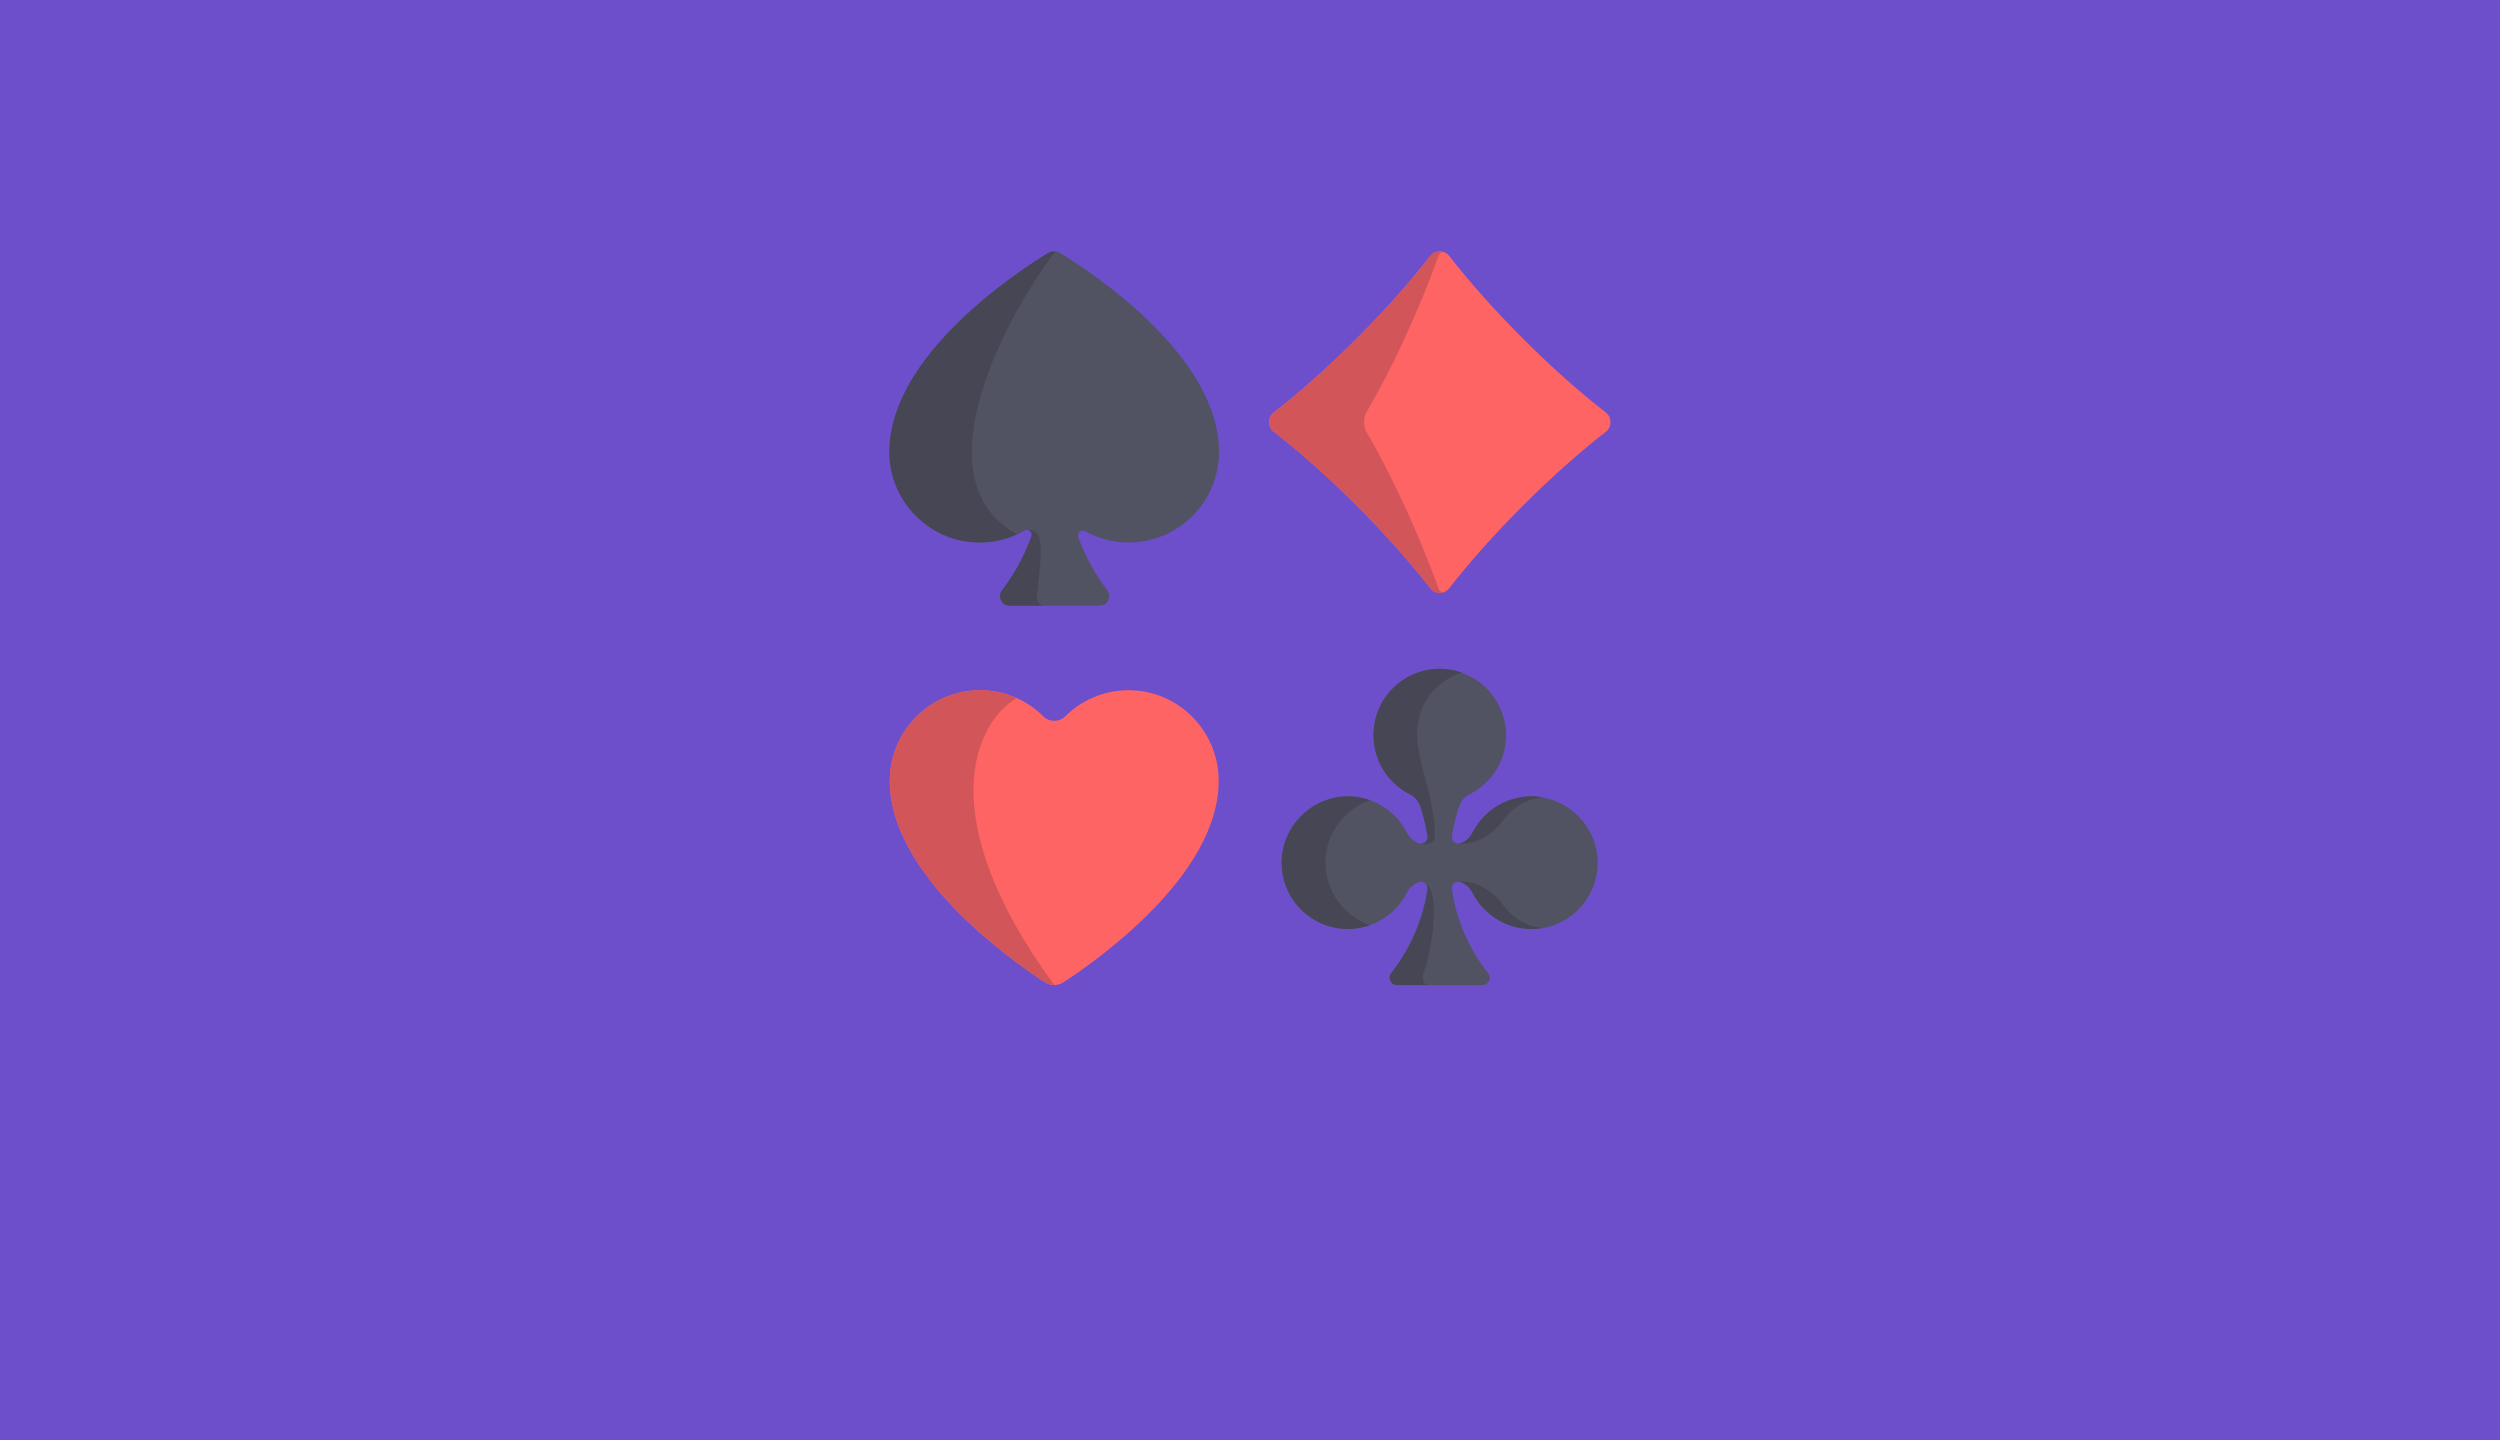<svg xmlns="http://www.w3.org/2000/svg" width="368" height="212" fill="none"><g clip-path="url(#a)"><path fill="#6D4FCC" d="M0 0h368v212H0z"/><path fill="#FF6464" d="M130.98 129.95c0-7.37 5.95-13.35 13.28-13.35 3.63 0 6.92 1.47 9.32 3.85.88.88 2.33.88 3.22 0 2.4-2.38 5.7-3.85 9.32-3.85 7.33 0 13.27 5.98 13.27 13.35 0 13.8-17.76 26.33-22.86 29.65-.82.53-1.88.53-2.7 0-5.1-3.32-22.86-15.86-22.86-29.65z" filter="url(#b)"/><path fill="#D2555A" d="M149.66 117.76c-1.66-.74-3.48-1.16-5.4-1.16-7.33 0-13.28 5.98-13.28 13.35 0 13.8 17.76 26.33 22.86 29.65.4.27.88.4 1.35.4-18.15-24.76-11.7-38.62-5.54-42.24z" filter="url(#c)"/><path fill="#515262" d="M226.03 132.24c-4.03-.23-7.56 2-9.26 5.3-.37.75-1 1.32-1.78 1.58-.02 0-.03 0-.04 0-.66.23-1.33-.34-1.22-1.03.23-1.53.6-3 1.06-4.43.26-.77.83-1.4 1.56-1.76 3.33-1.68 5.56-5.22 5.33-9.26-.3-4.95-4.4-8.98-9.35-9.18-5.58-.23-10.16 4.23-10.16 9.75 0 3.82 2.17 7.1 5.34 8.7.73.38 1.28 1 1.54 1.76.48 1.43.84 2.9 1.07 4.43.1.68-.56 1.25-1.22 1.03 0 0-.02 0-.03 0-.78-.27-1.4-.84-1.78-1.58-1.7-3.32-5.23-5.54-9.26-5.3-4.95.27-8.98 4.38-9.18 9.33-.23 5.57 4.23 10.16 9.75 10.16 3.8 0 7.07-2.17 8.7-5.33.36-.72 1-1.3 1.77-1.56 0 0 .02 0 .03 0 .66-.23 1.33.34 1.22 1.03-.7 4.64-2.6 8.88-5.37 12.4-.55.7-.04 1.73.86 1.73h12.6c.9 0 1.42-1.03.86-1.74-2.78-3.5-4.67-7.75-5.36-12.4-.1-.68.55-1.25 1.22-1.03 0 0 .02 0 .03 0 .77.27 1.4.85 1.77 1.58 1.62 3.17 4.9 5.34 8.7 5.34 5.5 0 9.97-4.6 9.74-10.16-.2-4.95-4.22-9.06-9.17-9.34z" filter="url(#d)"/><g fill="#464655" filter="url(#e)"><path d="M195.1 141.58c.17-4.03 2.88-7.5 6.55-8.8-1.18-.42-2.46-.62-3.8-.54-4.94.28-8.97 4.4-9.17 9.34-.23 5.57 4.23 10.16 9.75 10.16 1.13 0 2.2-.2 3.22-.55-3.93-1.38-6.72-5.18-6.54-9.62zM209.8 129.6c-.48-1.56-1.2-4.64-1.2-6.4 0-4.83 2.75-7.86 6.55-9.2-.9-.3-1.83-.5-2.8-.54-5.58-.22-10.16 4.23-10.16 9.75 0 3.65 2 6.82 4.95 8.5.13.07.26.14.4.2.72.38 1.28 1 1.53 1.76.48 1.43.84 2.9 1.07 4.43.1.6-.4 1.1-.95 1.08.23.08 1.64.24 1.94-.7.3-.9-.16-4.9-1.35-8.87zM226.03 132.24c-4.03-.23-7.56 2-9.26 5.3-.37.75-1 1.32-1.78 1.58-.02 0-.23.06-.32.06 0 0 3.63.5 6.54-3.36 1.72-2.27 3.56-3.2 5.9-3.45-.36-.06-.72-.1-1.1-.13zM226.03 151.72c-4.03.24-7.56-2-9.26-5.3-.37-.74-1-1.32-1.78-1.58-.02 0-.23-.06-.32-.06 0 0 3.63-.5 6.54 3.36 1.72 2.28 3.56 3.2 5.9 3.45-.36.05-.72.1-1.1.12zM209.53 158.26c1.25-3.12 2.5-11.84.38-13.17 0 0 .3.47.25.77-.7 4.64-2.6 8.88-5.37 12.4-.55.7-.04 1.73.86 1.73h4.75c-.9 0-1.2-.9-.87-1.74z"/></g><path fill="#FF6464" d="M213.35 52.7c6.04 7.8 15.24 17 23.04 23.03.9.72.9 2.1 0 2.82-7.8 6.03-17 15.23-23.05 23.03-.7.93-2.1.93-2.8 0-6.05-7.8-15.24-17-23.05-23.03-.92-.72-.92-2.1 0-2.82 7.8-6.03 17-15.23 23.03-23.03.72-.93 2.1-.93 2.82 0z" filter="url(#f)"/><path fill="#D2555A" d="M211.73 101.58c-2.78-7.8-7.03-17-10.62-23.03-.42-.72-.42-2.1 0-2.82 3.6-6.03 7.85-15.23 10.63-23.03.14-.4.42-.56.66-.64-.67-.17-1.4.04-1.87.64-6.03 7.8-15.22 17-23.03 23.03-.92.72-.92 2.1 0 2.82 7.8 6.03 17 15.23 23.03 23.03.47.6 1.2.8 1.86.64-.25-.08-.53-.25-.67-.64z" filter="url(#g)"/><path fill="#515262" d="M156.13 52.27c-.58-.35-1.3-.35-1.9 0-4.47 2.74-23.3 15.07-23.3 29.24 0 7.37 5.95 13.34 13.3 13.34 2.4 0 4.66-.64 6.6-1.76.56-.32 1.2.25 1 .86-1.04 2.9-2.5 5.57-4.34 7.96-.7.92-.03 2.24 1.1 2.24h13.3c1.15 0 1.82-1.32 1.12-2.24-1.8-2.36-3.26-5-4.3-7.87-.2-.6.43-1.17 1-.86 1.9 1.06 4.1 1.67 6.43 1.67 7.35 0 13.3-5.97 13.3-13.33 0-14.16-18.84-26.5-23.32-29.23z" filter="url(#h)"/><g fill="#464655" filter="url(#i)"><path d="M149.7 93.66c-14.96-8.28-.92-33.1 5.62-41.63-.37-.03-.75.04-1.08.24-4.48 2.74-23.32 15.07-23.32 29.24 0 7.37 5.96 13.34 13.3 13.34 1.96 0 3.8-.43 5.47-1.18zM152.68 102.2c.86-7.16.82-9.2-1.38-9.2.4.08.68.5.53.94-1.04 2.9-2.5 5.57-4.34 7.96-.7.92-.03 2.24 1.1 2.24h5.04c-1 0-1.05-1.23-.96-1.95z"/></g></g><defs><filter id="b" width="138.41" height="133.402" x="85.983" y="56.597" filterUnits="userSpaceOnUse" color-interpolation-filters="sRGB"><feFlood flood-opacity="0" result="BackgroundImageFix"/><feColorMatrix in="SourceAlpha" values="0 0 0 0 0 0 0 0 0 0 0 0 0 0 0 0 0 0 127 0"/><feOffset dy="-15"/><feGaussianBlur stdDeviation="22.5"/><feColorMatrix values="0 0 0 0 0 0 0 0 0 0 0 0 0 0 0 0 0 0 0.15 0"/><feBlend in2="BackgroundImageFix" result="effect1_dropShadow"/><feBlend in="SourceGraphic" in2="effect1_dropShadow" result="shape"/></filter><filter id="c" width="114.205" height="133.403" x="85.983" y="56.598" filterUnits="userSpaceOnUse" color-interpolation-filters="sRGB"><feFlood flood-opacity="0" result="BackgroundImageFix"/><feColorMatrix in="SourceAlpha" values="0 0 0 0 0 0 0 0 0 0 0 0 0 0 0 0 0 0 127 0"/><feOffset dy="-15"/><feGaussianBlur stdDeviation="22.5"/><feColorMatrix values="0 0 0 0 0 0 0 0 0 0 0 0 0 0 0 0 0 0 0.15 0"/><feBlend in2="BackgroundImageFix" result="effect1_dropShadow"/><feBlend in="SourceGraphic" in2="effect1_dropShadow" result="shape"/></filter><filter id="d" width="136.548" height="136.549" x="143.67" y="53.451" filterUnits="userSpaceOnUse" color-interpolation-filters="sRGB"><feFlood flood-opacity="0" result="BackgroundImageFix"/><feColorMatrix in="SourceAlpha" values="0 0 0 0 0 0 0 0 0 0 0 0 0 0 0 0 0 0 127 0"/><feOffset dy="-15"/><feGaussianBlur stdDeviation="22.5"/><feColorMatrix values="0 0 0 0 0 0 0 0 0 0 0 0 0 0 0 0 0 0 0.15 0"/><feBlend in2="BackgroundImageFix" result="effect1_dropShadow"/><feBlend in="SourceGraphic" in2="effect1_dropShadow" result="shape"/></filter><filter id="e" width="128.452" height="136.548" x="143.671" y="53.451" filterUnits="userSpaceOnUse" color-interpolation-filters="sRGB"><feFlood flood-opacity="0" result="BackgroundImageFix"/><feColorMatrix in="SourceAlpha" values="0 0 0 0 0 0 0 0 0 0 0 0 0 0 0 0 0 0 127 0"/><feOffset dy="-15"/><feGaussianBlur stdDeviation="22.5"/><feColorMatrix values="0 0 0 0 0 0 0 0 0 0 0 0 0 0 0 0 0 0 0.15 0"/><feBlend in2="BackgroundImageFix" result="effect1_dropShadow"/><feBlend in="SourceGraphic" in2="effect1_dropShadow" result="shape"/></filter><filter id="f" width="140.272" height="140.28" x="141.809" y="-8" filterUnits="userSpaceOnUse" color-interpolation-filters="sRGB"><feFlood flood-opacity="0" result="BackgroundImageFix"/><feColorMatrix in="SourceAlpha" values="0 0 0 0 0 0 0 0 0 0 0 0 0 0 0 0 0 0 127 0"/><feOffset dy="-15"/><feGaussianBlur stdDeviation="22.5"/><feColorMatrix values="0 0 0 0 0 0 0 0 0 0 0 0 0 0 0 0 0 0 0.15 0"/><feBlend in2="BackgroundImageFix" result="effect1_dropShadow"/><feBlend in="SourceGraphic" in2="effect1_dropShadow" result="shape"/></filter><filter id="g" width="115.581" height="140.271" x="141.809" y="-7.996" filterUnits="userSpaceOnUse" color-interpolation-filters="sRGB"><feFlood flood-opacity="0" result="BackgroundImageFix"/><feColorMatrix in="SourceAlpha" values="0 0 0 0 0 0 0 0 0 0 0 0 0 0 0 0 0 0 127 0"/><feOffset dy="-15"/><feGaussianBlur stdDeviation="22.5"/><feColorMatrix values="0 0 0 0 0 0 0 0 0 0 0 0 0 0 0 0 0 0 0.15 0"/><feBlend in2="BackgroundImageFix" result="effect1_dropShadow"/><feBlend in="SourceGraphic" in2="effect1_dropShadow" result="shape"/></filter><filter id="h" width="138.539" height="142.134" x="85.919" y="-7.993" filterUnits="userSpaceOnUse" color-interpolation-filters="sRGB"><feFlood flood-opacity="0" result="BackgroundImageFix"/><feColorMatrix in="SourceAlpha" values="0 0 0 0 0 0 0 0 0 0 0 0 0 0 0 0 0 0 127 0"/><feOffset dy="-15"/><feGaussianBlur stdDeviation="22.5"/><feColorMatrix values="0 0 0 0 0 0 0 0 0 0 0 0 0 0 0 0 0 0 0.15 0"/><feBlend in2="BackgroundImageFix" result="effect1_dropShadow"/><feBlend in="SourceGraphic" in2="effect1_dropShadow" result="shape"/></filter><filter id="i" width="114.4" height="142.122" x="85.919" y="-7.98" filterUnits="userSpaceOnUse" color-interpolation-filters="sRGB"><feFlood flood-opacity="0" result="BackgroundImageFix"/><feColorMatrix in="SourceAlpha" values="0 0 0 0 0 0 0 0 0 0 0 0 0 0 0 0 0 0 127 0"/><feOffset dy="-15"/><feGaussianBlur stdDeviation="22.5"/><feColorMatrix values="0 0 0 0 0 0 0 0 0 0 0 0 0 0 0 0 0 0 0.15 0"/><feBlend in2="BackgroundImageFix" result="effect1_dropShadow"/><feBlend in="SourceGraphic" in2="effect1_dropShadow" result="shape"/></filter><clipPath id="a"><path fill="#fff" d="M0 0h368v212H0z"/></clipPath></defs></svg>